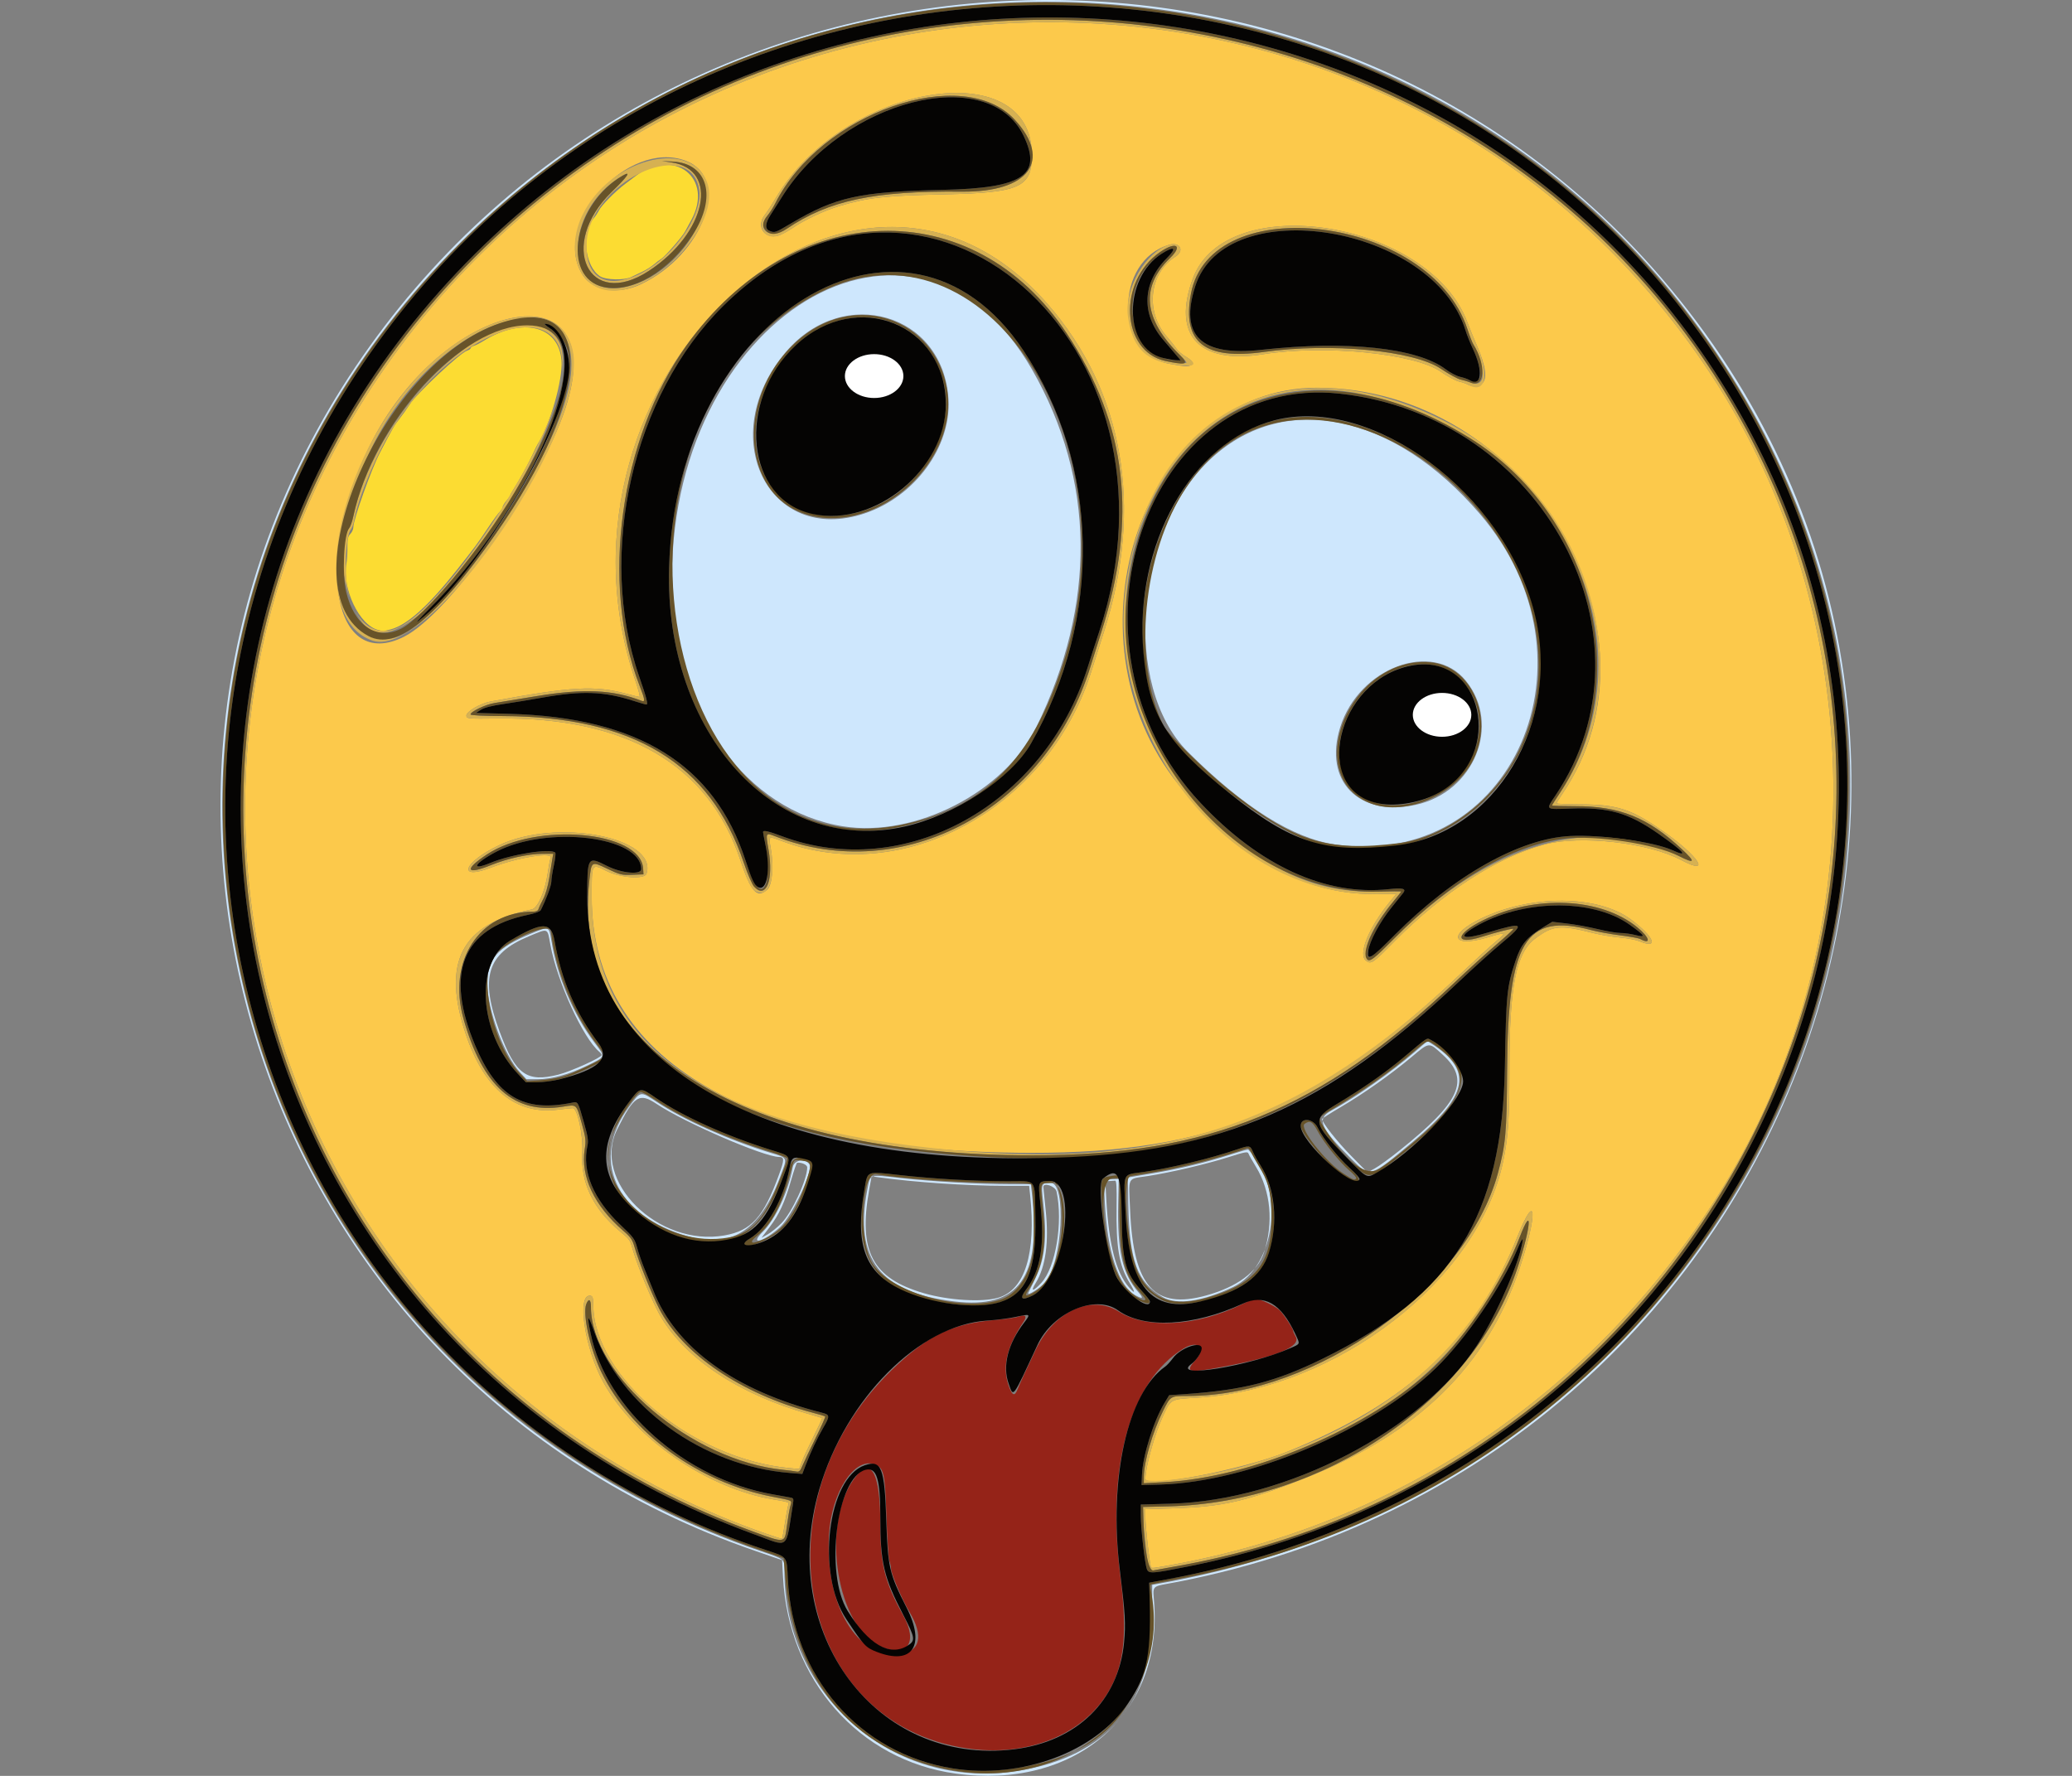<?xml version="1.0" encoding="UTF-8" standalone="no"?>
<!-- Created with Inkscape (http://www.inkscape.org/) -->

<svg
   version="1.1"
   id="svg1"
   width="350"
   height="300"
   viewBox="0 0 350 300"
   sodipodi:docname="03486.svg"
   inkscape:version="1.3.2 (091e20e, 2023-11-25, custom)"
   inkscape:export-filename="03486.png"
   inkscape:export-xdpi="96"
   inkscape:export-ydpi="96"
   xmlns:inkscape="http://www.inkscape.org/namespaces/inkscape"
   xmlns:sodipodi="http://sodipodi.sourceforge.net/DTD/sodipodi-0.dtd"
   xmlns="http://www.w3.org/2000/svg"
   xmlns:svg="http://www.w3.org/2000/svg">
  <rect x="0" y="0" width="350" height="300" fill="#808080" stroke="none"/>
  <defs
     id="defs1" />
  <sodipodi:namedview
     id="namedview1"
     pagecolor="#ffffff"
     bordercolor="#666666"
     borderopacity="1.0"
     inkscape:showpageshadow="2"
     inkscape:pageopacity="0.0"
     inkscape:pagecheckerboard="0"
     inkscape:deskcolor="#d1d1d1"
     inkscape:zoom="1.3808139"
     inkscape:cx="195.53685"
     inkscape:cy="389.62528"
     inkscape:window-width="2560"
     inkscape:window-height="1351"
     inkscape:window-x="-9"
     inkscape:window-y="-9"
     inkscape:window-maximized="1"
     inkscape:current-layer="g1" />
  <g
     inkscape:groupmode="layer"
     inkscape:label="Image"
     id="g1">
    <g
       id="g2"
       transform="matrix(1.608,0,0,1.608,22.908,-34.873)">
      <path
         style="fill:#cee7fd"
         d="M 86.152,208.013 C 76.013,206.622 68.597,198.198 68.01,187.407 l -0.099,-1.819 -2.88,-0.993 C 12.258,166.403 -7.876,103.393 24.598,58.061 57.09,12.704 124.356,9.144 160.28,50.88 c 42.069,48.874 14.115,124.307 -50.763,136.982 -3.039,0.594 -2.637,0.18 -2.499,2.564 0.669,11.591 -8.464,19.289 -20.867,17.588 z m 5.6,-0.164 c 9.713,-1.186 15.02,-6.842 15.034,-16.024 l 0.006,-3.64 0.56,-0.099 C 171.257,176.783 201.311,105.634 163.508,55.145 132.863,14.217 70.886,10.422 34.064,47.22 -10.043,91.299 6.675,164.328 65.512,184.588 c 2.784,0.959 2.64,0.84 2.64,2.172 0,12.805 10.992,22.628 23.6,21.089 z m -5.76,-49.439 c -7.794,-0.934 -10.522,-4.442 -9.126,-11.738 0.322,-1.681 0.092,-1.602 3.548,-1.219 3.315,0.368 8.251,0.646 11.523,0.65 l 2.104,0.002 0.105,0.92 c 1.02,8.896 -1.347,12.2 -8.154,11.385 z m 4.62,-0.386 c 2.802,-0.815 3.997,-4.65 3.357,-10.775 l -0.103,-0.983 -2.577,-0.002 c -4.036,-0.004 -9.418,-0.367 -13.237,-0.894 l -0.74,-0.102 -0.255,1.419 c -1.163,6.468 0.333,9.288 5.768,10.864 2.587,0.75 6.101,0.964 7.788,0.474 z m 17.3,-0.061 c -2.684,-1.54 -3.52,-3.792 -3.629,-9.774 l -0.051,-2.796 2.608,-0.439 c 2.922,-0.492 5.613,-1.142 8.224,-1.986 0.966,-0.312 1.784,-0.541 1.817,-0.507 3.896,3.896 2.966,12.268 -1.603,14.441 -3.194,1.519 -5.891,1.908 -7.365,1.062 z m 4.56,-0.181 c 3.248,-0.9 5.395,-2.49 6.052,-4.481 1.032,-3.131 0.722,-6.499 -0.833,-9.031 -0.38,-0.619 -0.733,-1.244 -0.784,-1.389 -0.082,-0.234 -0.316,-0.194 -2.064,0.36 -2.351,0.745 -6.098,1.623 -8.531,2 -2.204,0.341 -2.001,-0.065 -1.837,3.676 0.347,7.924 2.556,10.373 7.997,8.865 z m -7.37,0.024 c -1.83,-0.971 -3.024,-4.544 -3.29,-9.845 -0.12,-2.398 -0.142,-2.342 0.937,-2.391 l 0.523,-0.024 -0.055,2.56 c -0.107,4.997 0.44,7.416 2.109,9.317 0.572,0.652 0.504,0.769 -0.223,0.384 z m -0.702,-1.377 c -1.091,-1.812 -1.412,-3.713 -1.351,-8.003 0.029,-2.006 -0.011,-2.716 -0.149,-2.704 -0.103,0.009 -0.379,0.027 -0.612,0.04 l -0.424,0.024 0.109,1.96 c 0.261,4.692 1.019,7.632 2.361,9.161 0.697,0.794 0.723,0.612 0.067,-0.478 z m -10.621,1.077 c 0.03,-0.066 0.353,-0.732 0.719,-1.48 1.046,-2.139 1.267,-4.32 0.829,-8.17 -0.206,-1.813 -0.169,-1.903 0.788,-1.908 1.705,-0.008 1.242,8.397 -0.577,10.461 -0.572,0.649 -1.943,1.503 -1.76,1.097 z m 1.379,-1.062 c 1.496,-1.623 2.276,-6.33 1.587,-9.578 -0.118,-0.557 -1.394,-0.997 -1.392,-0.48 1.7e-4,0.066 0.112,1.164 0.247,2.44 0.356,3.346 9.6e-4,5.945 -1.045,7.644 -0.587,0.953 -0.287,0.94 0.604,-0.026 z m -29.284,-5.338 c 1.339,-1.325 2.678,-4.205 3.162,-6.802 0.144,-0.771 1.332,-0.964 1.752,-0.285 0.411,0.666 -1.826,5.432 -3.094,6.592 -1.677,1.534 -3.322,1.981 -1.82,0.494 z m 1.959,-0.902 c 1.11,-1.116 2.719,-4.595 2.719,-5.879 0,-0.27 -0.586,-0.538 -1.061,-0.486 -0.06,0.007 -0.346,0.837 -0.636,1.845 -0.676,2.351 -1.248,3.595 -2.279,4.953 l -0.829,1.092 0.645,-0.362 c 0.355,-0.199 1.003,-0.722 1.441,-1.163 z m -9.841,1.362 c -7.618,-2.196 -10.269,-8.066 -6.151,-13.619 1.233,-1.663 1.165,-1.651 2.899,-0.497 2.798,1.862 7.581,4.006 11.853,5.314 1.992,0.61 1.915,0.419 1.074,2.658 -2.082,5.542 -5.105,7.462 -9.674,6.145 z m 3.867,-0.091 c 2.837,-0.499 4.114,-1.926 5.738,-6.413 0.57,-1.574 0.566,-1.826 -0.029,-1.834 -1.616,-0.022 -9.925,-3.62 -12.806,-5.546 -1.86,-1.244 -2.398,-0.902 -4.175,2.656 -2.712,5.429 4.306,12.364 11.272,11.138 z m 65.836,-8.05 c -3.282,-3.265 -3.668,-4.196 -2.098,-5.051 2.505,-1.364 6.27,-4.014 8.797,-6.191 l 1.313,-1.131 0.422,0.273 c 4.371,2.827 3.897,5.388 -1.903,10.266 -4.59,3.861 -4.516,3.84 -6.532,1.834 z m 5.097,-0.885 c 6.392,-5.12 7.416,-7.397 4.52,-10.044 -1.481,-1.354 -1.371,-1.362 -3.271,0.234 -2.18,1.831 -5.03,3.847 -7.444,5.265 -1.077,0.632 -1.959,1.196 -1.961,1.251 -0.013,0.353 1.602,2.399 3.058,3.875 l 1.713,1.737 0.772,-0.422 c 0.425,-0.232 1.6,-1.085 2.612,-1.896 z m -92.415,-8.202 c -1.66,-1.783 -3.425,-6.586 -3.425,-9.321 0,-2.592 1.036,-3.778 4.585,-5.247 1.895,-0.785 1.893,-0.785 2.13,0.687 0.622,3.857 2.264,7.737 4.569,10.802 1.128,1.5 1.152,1.426 -0.764,2.36 -1.953,0.953 -3.758,1.446 -5.294,1.446 h -1.123 z m 4.029,0.247 c 1.307,-0.331 4.546,-1.794 4.546,-2.054 0,-0.081 -0.104,-0.233 -0.231,-0.338 -1.713,-1.421 -4.444,-7.392 -5.151,-11.257 -0.331,-1.814 -0.171,-1.752 -2.28,-0.875 -4.392,1.826 -5.151,4.322 -3.049,10.016 1.66,4.497 2.829,5.352 6.165,4.508 z m 81.599,-24.18 c -4.412,-0.627 -9.633,-3.911 -15.47,-9.73 -6.941,-6.92 -5.588,-23.473 2.525,-30.888 7.71,-7.046 19.103,-4.663 28.155,5.889 13.136,15.312 3.469,37.383 -15.21,34.728 z m 8.466,-4.168 c 6.153,-1.339 9.011,-8.412 5.267,-13.031 -3.468,-4.279 -11.228,-1.399 -13.201,4.899 -1.763,5.629 1.95,9.434 7.934,8.131 z m -60.146,2.263 C 64.135,106.893 56.693,96.573 56.355,83.581 55.615,55.076 81.891,39.058 94.178,60.523 100.819,72.123 100.967,85.115 94.606,98.105 91.28,104.897 81.917,109.696 74.325,108.499 Z m 2.248,-32.875 c 5.265,-1.76 9.105,-6.978 8.815,-11.98 -0.523,-9.017 -10.983,-12.093 -17.049,-5.013 -7.535,8.795 -1.918,20.387 8.234,16.994 z m 0.262,-13.515 c -1.426,-0.869 -0.52,-2.901 1.079,-2.422 0.802,0.24 1.277,0.846 1.277,1.63 0,1.058 -1.237,1.474 -2.356,0.792 z"
         id="path14" />
      <path
         style="fill:#fcc94b"
         d="m 106.636,186.225 c -0.14,-0.426 -0.564,-4.26 -0.564,-5.103 v -0.89 l 3,-0.092 c 5.105,-0.157 7.564,-0.717 13.64,-3.109 11.981,-4.716 19.257,-11.821 22.69,-22.157 1.905,-5.735 1.742,-8.228 -0.218,-3.329 -4.325,10.814 -11.501,17.535 -24.179,22.646 -4.746,1.913 -14.935,3.863 -14.934,2.858 0.002,-1.223 0.977,-4.712 1.83,-6.544 0.876,-1.883 0.738,-1.809 3.69,-1.991 14.689,-0.91 29.489,-12.392 32.082,-24.889 0.512,-2.467 0.638,-4.376 0.638,-9.667 0,-8.579 0.698,-12.139 2.674,-13.639 1.884,-1.43 2.627,-1.503 6.171,-0.601 0.684,0.174 1.913,0.38 2.729,0.457 0.817,0.077 1.759,0.255 2.095,0.395 2.065,0.863 1.561,-0.443 -0.878,-2.27 -3.468,-2.599 -10.492,-2.65 -15.766,-0.113 -3.545,1.705 -3.064,3.096 0.685,1.982 2.029,-0.603 2.074,-0.576 0.81,0.484 -0.55,0.462 -2.117,1.898 -3.481,3.192 -15.149,14.37 -26.193,18.986 -45.36,18.956 -29.575,-0.045 -46.063,-9.667 -46.078,-26.888 -0.003,-3.576 -0.035,-3.521 1.57,-2.718 1.443,0.723 3.99,0.894 4.184,0.281 1.214,-3.825 -9.481,-5.88 -15.51,-2.98 -3.724,1.791 -4.427,3.704 -0.863,2.35 2.958,-1.124 6.75,-1.715 6.296,-0.982 -0.046,0.075 -0.186,0.808 -0.31,1.628 -0.291,1.926 -1.043,3.613 -1.666,3.74 -7.403,1.508 -9.505,5.533 -6.894,13.202 1.939,5.696 5.244,8.384 9.632,7.834 0.72,-0.09 1.425,-0.164 1.567,-0.164 0.507,0 1.117,2.864 1.007,4.731 -0.181,3.085 1.127,5.824 3.898,8.161 1.138,0.959 1.105,0.914 1.411,1.988 0.5,1.756 2.156,5.715 2.942,7.036 2.651,4.452 8.214,8.127 15.411,10.181 0.815,0.232 1.503,0.442 1.531,0.466 0.027,0.024 -0.376,0.897 -0.896,1.94 -0.52,1.043 -1.074,2.237 -1.23,2.652 l -0.284,0.755 -0.98,-0.09 c -10.19,-0.937 -20.572,-9.533 -20.65,-17.099 -0.008,-0.759 -0.065,-0.968 -0.275,-1.009 -1.512,-0.291 -0.638,5.56 1.366,9.143 3.292,5.887 10.891,11.102 17.859,12.258 1.585,0.263 1.649,0.287 1.539,0.575 -0.052,0.135 -0.211,0.981 -0.353,1.879 -0.142,0.898 -0.276,1.652 -0.298,1.675 -0.022,0.024 -0.774,-0.213 -1.672,-0.525 C 14.13,164.682 -5.154,102.398 27.682,58.255 62.482,11.471 133.794,12.884 165.465,60.985 c 16.843,25.581 17.203,60.095 0.897,86.08 -13.167,20.983 -33.787,34.878 -58.051,39.117 -1.659,0.29 -1.595,0.288 -1.676,0.043 z m 25.596,-65.631 c 5.137,-5.198 10.791,-8.855 15.743,-10.183 3.79,-1.016 10.94,-0.209 14.381,1.624 3.259,1.736 1.838,-0.438 -2.038,-3.119 -3.263,-2.256 -4.704,-2.712 -8.606,-2.724 -1.342,-0.004 -2.44,-0.054 -2.44,-0.111 -5e-5,-0.057 0.262,-0.489 0.583,-0.96 11.686,-17.162 -3.72,-42.705 -25.751,-42.695 -18.125,0.008 -27.175,26.032 -14.513,41.734 6.083,7.543 13.106,11.482 20.421,11.451 l 2.419,-0.01 -0.677,0.831 c -2.262,2.778 -3.38,5.569 -2.482,6.198 0.53,0.371 0.694,0.258 2.961,-2.036 z m -65.889,-5.435 c 0.534,-0.46 0.707,-2.458 0.377,-4.355 -0.229,-1.316 -0.251,-1.3 1.067,-0.796 12.816,4.897 28.011,-3.356 32.581,-17.696 0.317,-0.994 0.932,-2.923 1.367,-4.287 4.17,-13.078 2.069,-25.244 -5.94,-34.405 -20.292,-23.21 -54.102,7.766 -43.272,39.645 0.306,0.902 0.493,1.64 0.415,1.64 -0.078,0 -0.665,-0.141 -1.304,-0.314 -3.396,-0.917 -5.772,-0.786 -14.331,0.79 -1.126,0.207 -2.618,1.091 -2.556,1.515 0.044,0.298 0.182,0.309 3.246,0.272 13.573,-0.168 22.181,4.841 25.528,14.857 1.131,3.384 1.743,4.063 2.823,3.134 z M 28.194,88.579 C 32.924,86.203 42.41,72.805 45.12,64.673 50.19,49.458 32.13,52.996 24.496,68.714 18.658,80.736 20.808,92.289 28.194,88.579 Z M 141.396,62.016 c 0.638,-0.447 0.458,-1.863 -0.518,-4.071 -0.292,-0.66 -0.728,-1.73 -0.97,-2.379 C 135.931,44.897 114.581,41.476 111.063,50.945 c -2.216,5.964 0.647,9.037 7.409,7.952 6.354,-1.02 15.896,-0.084 18.624,1.828 0.702,0.492 1.557,0.958 1.899,1.035 0.342,0.077 0.76,0.22 0.929,0.318 0.438,0.254 1.058,0.228 1.471,-0.061 z m -30.617,-1.928 c 0.441,-0.169 0.276,-0.499 -0.468,-0.935 -0.397,-0.232 -0.844,-0.617 -0.994,-0.855 -0.15,-0.238 -0.587,-0.789 -0.972,-1.224 -2.314,-2.623 -1.886,-6.693 0.887,-8.429 0.978,-0.612 0.483,-1.57 -0.644,-1.247 -5.79,1.661 -5.754,11.486 0.046,12.516 1.605,0.285 1.811,0.302 2.145,0.174 z M 53.048,51.561 c 6.594,-3.086 9.54,-11.167 4.734,-12.984 -6.116,-2.313 -14.26,6.786 -10.784,12.049 1.076,1.63 3.7,2.035 6.05,0.936 z m 14.707,-5.207 c 0.304,-0.127 0.885,-0.46 1.291,-0.739 1.171,-0.806 3.388,-1.844 4.866,-2.279 3.083,-0.908 4.717,-1.09 11.04,-1.228 7.946,-0.174 9.2,-0.738 9.2,-4.136 0,-10.758 -19.77,-7.463 -26.874,4.479 -0.437,0.734 -0.959,1.539 -1.16,1.787 -1.056,1.306 0.076,2.769 1.638,2.117 z"
         id="path13" />
      <path
         style="fill:#fcdc32"
         d="m 25.494,87.874 c -1.988,-0.475 -3.84,-4.37 -3.342,-7.029 0.056,-0.297 0.1,-1.039 0.098,-1.648 -0.003,-0.888 0.058,-1.169 0.309,-1.419 0.172,-0.172 0.312,-0.488 0.312,-0.704 0,-0.807 1.89,-6.1 2.803,-7.849 1.401,-2.685 1.473,-2.808 2.083,-3.59 0.313,-0.401 0.777,-1.054 1.031,-1.45 0.745,-1.162 5.299,-5.434 6.043,-5.668 0.198,-0.062 0.36,-0.176 0.36,-0.252 0,-0.076 0.162,-0.19 0.36,-0.253 0.198,-0.063 0.612,-0.272 0.92,-0.465 4.138,-2.596 8,-1.647 8.269,2.032 0.147,2.007 -1.181,6.655 -2.504,8.766 -0.083,0.132 -0.294,0.564 -0.47,0.96 -0.382,0.86 -1.486,2.884 -2.027,3.717 -0.213,0.328 -0.388,0.642 -0.388,0.697 0,0.055 -0.18,0.314 -0.4,0.576 -0.22,0.261 -0.4,0.569 -0.4,0.684 0,0.114 -0.114,0.303 -0.254,0.419 -0.14,0.116 -0.714,0.899 -1.276,1.74 -1.183,1.769 -1.25,1.86 -3.262,4.409 -2.982,3.778 -5.225,5.799 -6.942,6.256 -0.454,0.121 -0.825,0.213 -0.825,0.205 0,-0.008 -0.224,-0.068 -0.497,-0.133 z m 23.297,-37.159 c -1.625,-1.059 -1.995,-4.599 -0.641,-6.129 0.156,-0.176 0.393,-0.539 0.528,-0.806 0.268,-0.53 1.736,-2.012 2.752,-2.776 0.352,-0.265 0.82,-0.619 1.04,-0.787 4.085,-3.126 8.32,0.184 5.894,4.608 -0.206,0.376 -0.495,0.908 -0.642,1.182 -0.307,0.574 -2.134,2.668 -2.516,2.884 -0.141,0.08 -0.483,0.341 -0.76,0.58 -0.277,0.239 -0.853,0.596 -1.28,0.794 -0.427,0.197 -0.916,0.431 -1.086,0.519 -0.701,0.364 -2.69,0.322 -3.291,-0.069 z"
         id="path12" />
      <path
         style="fill:#d6b152"
         d="m 106.494,186.622 c -0.15,-0.243 -0.594,-3.977 -0.628,-5.286 l -0.035,-1.33 2.64,-0.063 c 16.417,-0.392 32.108,-11.127 36.713,-25.118 1.41,-4.283 1.585,-6.729 0.23,-3.209 -2.721,7.068 -7.975,13.671 -13.983,17.57 -7.226,4.69 -16.185,7.841 -23.351,8.213 l -2.169,0.113 v -0.653 c 0,-1.583 0.914,-4.73 2.014,-6.933 0.796,-1.595 0.772,-1.58 2.605,-1.58 13.483,0 29.291,-11.346 32.567,-23.375 0.824,-3.027 0.933,-4.234 0.974,-10.865 0.085,-13.501 1.897,-16.532 8.798,-14.712 0.703,0.185 2.091,0.438 3.083,0.561 0.993,0.123 1.942,0.298 2.111,0.388 1.189,0.636 0.983,-0.171 -0.314,-1.233 -3.831,-3.137 -10.745,-3.445 -16.239,-0.723 -2.894,1.434 -3.001,2.627 -0.155,1.739 1.692,-0.529 3.295,-0.932 3.376,-0.851 0.036,0.036 -0.782,0.789 -1.818,1.673 -1.036,0.884 -2.984,2.655 -4.33,3.936 -14.055,13.379 -25.758,18.176 -44.354,18.18 -30.51,0.007 -48.498,-11.126 -46.573,-28.823 0.23,-2.11 0.196,-2.088 1.907,-1.275 1.33,0.632 1.498,0.673 2.604,0.628 l 1.182,-0.047 -0.036,-0.609 c -0.235,-3.943 -11.227,-4.927 -16.435,-1.47 -2.417,1.605 -2.17,2.172 0.48,1.1 1.727,-0.699 3.918,-1.176 5.412,-1.179 l 1.101,-0.002 -0.106,0.6 c -0.058,0.33 -0.203,1.222 -0.322,1.982 -0.127,0.815 -0.384,1.701 -0.626,2.16 -0.226,0.428 -0.448,0.904 -0.494,1.058 -0.057,0.189 -0.246,0.28 -0.585,0.28 -5.644,0 -9.009,5.197 -7.293,11.265 2.009,7.103 5.34,10.046 10.437,9.224 1.486,-0.24 1.404,-0.313 1.988,1.783 0.424,1.524 0.453,1.778 0.306,2.694 -0.458,2.845 1.008,5.942 4.053,8.562 0.771,0.664 0.96,0.934 1.17,1.673 0.426,1.501 1.778,4.887 2.588,6.481 2.419,4.76 8.651,8.993 16.124,10.95 0.687,0.18 1.283,0.361 1.325,0.403 0.042,0.042 -0.398,1.032 -0.976,2.201 -0.579,1.169 -1.197,2.469 -1.374,2.89 -0.275,0.651 -0.377,0.753 -0.689,0.688 -0.202,-0.042 -0.799,-0.119 -1.327,-0.172 -9.657,-0.962 -20.24,-9.919 -20.24,-17.129 0,-0.798 -0.243,-0.935 -0.493,-0.277 -0.401,1.054 0.41,4.702 1.587,7.14 3.094,6.408 10.179,11.574 17.946,13.084 2.251,0.438 2.085,0.35 1.903,1.01 -0.086,0.311 -0.245,1.233 -0.354,2.049 -0.25,1.873 -0.121,1.852 -3.567,0.593 C 8.512,161.995 -6.896,91.29 35.673,48.67 77.421,6.872 148.942,19.535 172.112,72.828 193.005,120.881 161.865,177.017 109.192,186.256 c -1.056,0.185 -2.078,0.371 -2.27,0.414 -0.193,0.042 -0.385,0.021 -0.427,-0.048 z m 1.817,-0.44 c 24.263,-4.239 44.883,-18.133 58.051,-39.117 16.306,-25.985 15.946,-60.499 -0.897,-86.08 C 133.794,12.884 62.482,11.471 27.682,58.255 -5.154,102.398 14.13,164.682 66.248,182.823 c 0.897,0.312 1.649,0.549 1.672,0.525 0.022,-0.024 0.156,-0.777 0.298,-1.675 0.142,-0.898 0.301,-1.743 0.353,-1.879 0.11,-0.288 0.046,-0.312 -1.539,-0.575 -6.968,-1.155 -14.567,-6.371 -17.859,-12.258 -2.004,-3.583 -2.878,-9.434 -1.366,-9.143 0.21,0.04 0.267,0.25 0.275,1.009 0.078,7.566 10.46,16.162 20.65,17.099 l 0.98,0.09 0.284,-0.755 c 0.156,-0.415 0.71,-1.609 1.23,-2.652 0.52,-1.043 0.923,-1.917 0.896,-1.94 -0.027,-0.024 -0.716,-0.234 -1.531,-0.466 -7.197,-2.054 -12.76,-5.729 -15.411,-10.181 -0.786,-1.32 -2.442,-5.279 -2.942,-7.036 -0.306,-1.074 -0.273,-1.028 -1.411,-1.988 -2.771,-2.337 -4.079,-5.076 -3.898,-8.161 0.11,-1.867 -0.5,-4.731 -1.007,-4.731 -0.142,0 -0.847,0.074 -1.567,0.164 -4.388,0.55 -7.693,-2.138 -9.632,-7.834 -2.611,-7.669 -0.509,-11.694 6.894,-13.202 0.623,-0.127 1.374,-1.814 1.666,-3.74 0.124,-0.821 0.264,-1.553 0.31,-1.628 0.453,-0.733 -3.338,-0.142 -6.296,0.982 -3.564,1.354 -2.861,-0.559 0.863,-2.35 6.029,-2.9 16.724,-0.845 15.51,2.98 -0.195,0.613 -2.741,0.442 -4.184,-0.281 -1.605,-0.804 -1.573,-0.859 -1.57,2.718 0.013,15.701 12.341,24.317 38.078,26.61 22.666,2.019 36.731,-2.904 53.36,-18.678 1.364,-1.294 2.93,-2.73 3.481,-3.192 1.264,-1.06 1.219,-1.087 -0.81,-0.484 -3.749,1.114 -4.229,-0.277 -0.685,-1.982 5.273,-2.536 12.297,-2.486 15.766,0.113 2.438,1.827 2.943,3.133 0.878,2.27 -0.336,-0.14 -1.278,-0.318 -2.095,-0.395 -0.817,-0.077 -2.045,-0.283 -2.729,-0.457 -3.543,-0.902 -4.286,-0.829 -6.171,0.601 -1.976,1.5 -2.674,5.06 -2.674,13.639 0,5.291 -0.126,7.201 -0.638,9.667 -2.593,12.497 -17.393,23.978 -32.082,24.889 -2.952,0.183 -2.813,0.108 -3.69,1.991 -0.853,1.832 -1.828,5.321 -1.83,6.544 -10e-4,0.67 6.953,-0.316 11.155,-1.581 13.977,-4.208 23.243,-12.137 27.957,-23.923 1.959,-4.899 2.122,-2.406 0.218,3.329 -3.433,10.336 -10.709,17.441 -22.69,22.157 -6.076,2.391 -8.535,2.952 -13.64,3.109 l -3,0.092 v 0.89 c 0,0.844 0.424,4.677 0.564,5.103 0.081,0.245 0.017,0.246 1.676,-0.043 z m 20.959,-63.551 c -0.898,-0.629 0.22,-3.42 2.482,-6.198 l 0.677,-0.831 -2.419,0.01 c -15.148,0.063 -28.383,-16.618 -25.947,-32.706 2.749,-18.159 17.043,-25.366 33.57,-16.926 14.961,7.641 20.843,26.48 12.221,39.142 -0.321,0.471 -0.583,0.903 -0.583,0.96 5e-5,0.057 1.098,0.107 2.44,0.111 3.902,0.012 5.343,0.468 8.606,2.724 3.876,2.68 5.297,4.854 2.038,3.119 -3.441,-1.833 -10.591,-2.64 -14.381,-1.624 -4.952,1.328 -10.606,4.985 -15.743,10.183 -2.267,2.294 -2.431,2.407 -2.961,2.036 z m 2.937,-2.337 c 9.889,-10.011 20.934,-13.217 29.904,-8.681 1.715,0.867 1.8,0.666 0.309,-0.728 -3.552,-3.319 -6.508,-4.51 -11.189,-4.506 -1.342,0.001 -2.44,-0.032 -2.44,-0.073 0,-0.041 0.366,-0.622 0.813,-1.291 10.477,-15.664 -0.31,-37.549 -20.653,-41.899 -22.781,-4.871 -34.124,26.83 -15.899,44.434 5.874,5.674 11.029,7.979 17.457,7.806 1.343,-0.036 2.441,-0.041 2.441,-0.011 0,0.03 -0.359,0.486 -0.798,1.013 -1.844,2.216 -2.871,4.128 -2.878,5.36 -0.008,1.379 0.319,1.22 2.932,-1.425 z m -67.035,-4.934 c -0.485,-0.235 -0.891,-1.055 -1.653,-3.334 C 60.172,102.009 51.565,97 37.992,97.168 c -3.063,0.038 -3.202,0.026 -3.246,-0.272 -0.062,-0.423 1.43,-1.307 2.556,-1.515 8.559,-1.576 10.935,-1.707 14.331,-0.79 0.639,0.172 1.226,0.314 1.304,0.314 0.078,0 -0.109,-0.738 -0.415,-1.64 -10.83,-31.879 22.981,-62.855 43.272,-39.645 8.009,9.161 10.11,21.327 5.94,34.405 -0.435,1.364 -1.05,3.293 -1.367,4.287 -4.571,14.34 -19.766,22.593 -32.581,17.696 -1.318,-0.504 -1.296,-0.52 -1.067,0.796 0.547,3.142 -0.161,5.227 -1.547,4.555 z m 1.139,-0.512 c 0.394,-0.602 0.467,-2.238 0.173,-3.925 -0.307,-1.764 -0.305,-1.769 0.672,-1.388 13.498,5.263 28.543,-2.835 33.161,-17.849 0.281,-0.913 0.787,-2.524 1.126,-3.58 3.842,-11.988 2.715,-21.784 -3.606,-31.36 -9.838,-14.902 -28.831,-14.303 -39.987,1.26 -6.972,9.727 -9.072,25.02 -4.907,35.728 0.568,1.459 0.603,1.731 0.208,1.577 -2.996,-1.169 -6.064,-1.307 -11,-0.497 -1.936,0.318 -3.943,0.646 -4.459,0.73 -0.945,0.153 -2.518,0.906 -2.507,1.199 0.004,0.098 1.297,0.163 3.406,0.171 13.697,0.056 21.789,4.986 25.296,15.414 0.926,2.753 1.726,3.584 2.424,2.519 z M 24.926,88.999 C 18.257,86.829 20.595,71.51 29.068,61.865 c 6.451,-7.343 15.113,-9.268 16.759,-3.724 2.322,7.82 -14.658,32.889 -20.901,30.858 z m 3.16,-0.652 c 4.637,-2.343 13.888,-15.337 16.733,-23.501 5.293,-15.193 -12.55,-11.591 -20.105,4.059 -3.094,6.408 -4.168,11.465 -3.246,15.28 0.91,3.767 3.802,5.586 6.619,4.162 z m -3.214,-0.385 c -2.503,-1.097 -4.215,-8.697 -2.431,-10.799 0.121,-0.142 0.312,-0.691 0.426,-1.219 2.601,-12.113 16.405,-24.414 21.23,-18.919 4.681,5.331 -12.942,33.689 -19.224,30.936 z m 3.238,-0.607 c 4.89,-2.922 14.331,-17.041 16.294,-24.367 2.881,-10.753 -9.486,-8.418 -17.118,3.231 -1.817,2.774 -3.889,7.643 -4.342,10.206 -0.062,0.352 -0.216,0.759 -0.343,0.903 -0.527,0.605 -0.709,4.717 -0.288,6.502 0.857,3.637 3.213,5.069 5.797,3.525 z M 139.925,62.077 c -0.169,-0.098 -0.587,-0.241 -0.929,-0.318 -0.342,-0.077 -1.197,-0.543 -1.899,-1.035 -2.728,-1.912 -12.27,-2.848 -18.624,-1.828 -6.762,1.086 -9.625,-1.988 -7.409,-7.952 3.519,-9.468 24.868,-6.048 28.846,4.622 0.242,0.648 0.678,1.719 0.97,2.379 1.407,3.181 0.934,5.228 -0.954,4.132 z m 1.515,-0.554 c 0.234,-0.615 -0.276,-2.664 -0.912,-3.663 -0.114,-0.178 -0.393,-0.898 -0.621,-1.6 -3.856,-11.855 -27.019,-14.785 -29.053,-3.676 -0.93,5.08 1.436,6.946 7.698,6.073 7.03,-0.981 15.705,-0.152 18.569,1.773 0.843,0.567 1.78,1.079 2.082,1.138 0.302,0.059 0.757,0.195 1.012,0.301 0.601,0.25 1.046,0.124 1.226,-0.347 z m -32.806,-1.609 c -2.715,-0.482 -3.979,-1.928 -4.396,-5.027 -0.385,-2.865 1.891,-6.784 4.35,-7.489 1.127,-0.323 1.622,0.635 0.644,1.247 -2.773,1.736 -3.202,5.806 -0.887,8.429 0.384,0.435 0.822,0.986 0.972,1.224 0.15,0.238 0.598,0.623 0.994,0.855 1.529,0.896 0.841,1.208 -1.677,0.761 z m 1.758,-0.15 c 0,-0.055 -0.306,-0.401 -0.68,-0.767 -3.841,-3.764 -4.188,-7.162 -1.04,-10.207 1.373,-1.329 0.614,-1.771 -1.061,-0.618 -4.457,3.067 -4.097,10.419 0.561,11.438 1.096,0.24 2.22,0.318 2.22,0.155 z M 48.914,52.036 c -2.69,-0.873 -3.59,-4.448 -1.961,-7.789 2.806,-5.756 11.087,-8.044 13.005,-3.594 1.962,4.55 -6.196,12.957 -11.044,11.383 z m 2.47,-0.188 c 7.528,-1.57 11.853,-12.807 5.074,-13.183 l -1.186,-0.066 0.986,0.142 c 5.114,0.735 3.74,7.419 -2.346,11.407 -6.359,4.167 -9.609,-2.746 -3.899,-8.296 1.69,-1.642 2.107,-2.262 1.156,-1.716 -6.398,3.671 -6.225,13.055 0.216,11.712 z m 0.948,-1.111 c 3.822,-1.506 7.445,-6.445 6.834,-9.317 -1.173,-5.517 -11.49,-0.464 -11.783,5.771 -0.162,3.439 1.748,4.807 4.949,3.546 z m 14.22,-4.266 c -0.869,-0.32 -1.085,-1.43 -0.434,-2.234 0.201,-0.249 0.723,-1.053 1.16,-1.787 7.104,-11.942 26.874,-15.237 26.874,-4.479 0,3.398 -1.254,3.962 -9.2,4.136 -6.323,0.139 -7.957,0.32 -11.04,1.228 -1.478,0.435 -3.694,1.473 -4.866,2.279 -1.194,0.822 -1.915,1.069 -2.494,0.856 z m 1.844,-0.745 c 4.44,-2.99 9.16,-3.992 18.396,-3.904 7.066,0.067 9.515,-3.26 5.563,-7.557 -5.466,-5.944 -20.397,-0.723 -25.168,8.8 -0.198,0.396 -0.566,0.97 -0.818,1.276 -1.236,1.504 0.295,2.551 2.027,1.385 z"
         id="path11" />
      <path
         style="fill:#675329"
         d="M 86.392,207.762 C 76.001,206.201 69.258,198.681 68.264,187.545 l -0.193,-2.16 -2.4,-0.834 C 6.079,163.853 -10.156,90.103 35.212,46.185 73.477,9.144 137.02,15.412 166.203,59.108 c 33.089,49.542 3.343,117.121 -56.532,128.433 -1.496,0.283 -2.813,0.542 -2.928,0.577 -0.151,0.046 -0.175,0.227 -0.087,0.665 2.258,11.321 -7.901,20.835 -20.265,18.978 z m 5.92,-0.289 c 10.387,-1.577 14.579,-7.134 14.184,-18.799 l -0.024,-0.712 1.92,-0.358 C 171.288,175.868 200.623,105.348 163.375,55.425 130.632,11.541 62.381,11.072 27.855,54.494 -8.44,100.143 11.159,166.369 66.353,184.578 c 2.125,0.701 2.053,0.602 2.161,2.967 0.583,12.763 11.389,21.812 23.797,19.927 z m 13.931,-20.906 c -0.219,-0.517 -0.651,-4.288 -0.651,-5.685 v -1.13 l 3.16,-0.09 c 12.161,-0.348 26.353,-7.694 32.161,-16.645 1.678,-2.585 3.789,-7.15 4.513,-9.758 0.475,-1.711 0.343,-1.841 -0.296,-0.293 -1.591,3.853 -5.417,9.426 -8.551,12.457 -6.756,6.532 -19.662,11.978 -28.987,12.231 l -1.92,0.052 0.043,-1.07 c 0.08,-1.995 1.213,-5.63 2.343,-7.515 l 0.512,-0.854 1.671,-0.116 c 6.159,-0.429 9.504,-1.29 14.471,-3.725 13.712,-6.722 18.846,-14.946 19.127,-30.639 0.139,-7.736 0.203,-8.376 1.12,-11.159 0.576,-1.747 1.181,-2.473 2.956,-3.549 l 0.904,-0.548 1.553,0.182 c 0.854,0.1 2.306,0.365 3.226,0.588 0.92,0.223 2,0.405 2.398,0.406 0.399,1.2e-4 1.104,0.098 1.566,0.218 1.152,0.299 1.02,0.071 -0.639,-1.106 -3.924,-2.784 -11.374,-2.654 -16.292,0.285 -1.853,1.107 -1.195,1.348 1.482,0.541 3.756,-1.132 3.926,-0.983 1.338,1.168 -0.957,0.796 -2.966,2.608 -4.463,4.027 -16.69,15.82 -30.986,20.411 -55.735,17.901 C 59.545,140.334 47.45,131.284 47.445,115.945 c -0.001,-4.278 0.026,-4.322 2.083,-3.281 1.513,0.766 3.583,0.957 3.583,0.331 0,-3.445 -9.888,-4.631 -15.225,-1.826 -2.343,1.231 -2.772,2.067 -0.597,1.166 2.157,-0.894 6.308,-1.549 6.792,-1.072 0.066,0.065 8.03e-4,0.661 -0.145,1.325 -0.146,0.663 -0.265,1.432 -0.265,1.709 0,0.413 -0.54,1.872 -1.113,3.008 -0.072,0.143 -0.646,0.349 -1.419,0.51 -6.827,1.421 -8.689,6.108 -5.455,13.737 2.276,5.37 5.069,7.013 10.169,5.982 0.621,-0.126 0.603,-0.156 1.234,2.062 0.418,1.466 0.489,1.928 0.377,2.439 -0.598,2.728 0.619,5.646 3.487,8.36 1.383,1.309 1.485,1.45 1.748,2.43 0.154,0.572 0.522,1.616 0.818,2.32 0.296,0.704 0.686,1.662 0.867,2.128 2.324,5.989 8.595,10.529 17.727,12.833 0.829,0.209 0.84,0.349 0.116,1.584 -0.61,1.041 -1.355,2.633 -1.868,3.991 l -0.323,0.855 -1.303,-0.104 c -9.202,-0.736 -17.831,-7.001 -20.598,-14.955 -0.631,-1.814 -0.748,-1.698 -0.331,0.331 1.626,7.915 9.929,15.25 19.093,16.867 0.822,0.145 1.665,0.296 1.874,0.336 0.351,0.067 0.372,0.125 0.272,0.744 -0.783,4.863 -0.3,4.497 -4.103,3.107 C 8.152,162.102 -7.303,91.075 35.67,48.345 c 38.202,-37.985 102.436,-31.463 130.787,13.28 30.753,48.533 1.779,113.131 -55.9,124.632 -3.752,0.748 -4.117,0.774 -4.314,0.309 z m 2.949,-0.311 C 161.865,177.017 193.005,120.881 172.112,72.828 148.942,19.535 77.421,6.872 35.673,48.67 -6.896,91.29 8.512,161.995 64.853,182.575 c 3.446,1.259 3.317,1.28 3.567,-0.593 0.109,-0.816 0.268,-1.738 0.354,-2.049 0.182,-0.661 0.348,-0.573 -1.903,-1.01 -7.767,-1.51 -14.852,-6.675 -17.946,-13.084 -1.177,-2.437 -1.988,-6.086 -1.587,-7.14 0.25,-0.657 0.493,-0.521 0.493,0.277 0,7.211 10.583,16.168 20.24,17.129 0.528,0.053 1.125,0.13 1.327,0.172 0.313,0.065 0.415,-0.037 0.689,-0.688 0.177,-0.421 0.796,-1.721 1.374,-2.89 0.579,-1.169 1.018,-2.159 0.976,-2.201 -0.042,-0.042 -0.638,-0.223 -1.325,-0.403 -7.473,-1.957 -13.705,-6.19 -16.124,-10.95 -0.81,-1.594 -2.162,-4.98 -2.588,-6.481 -0.21,-0.739 -0.399,-1.009 -1.17,-1.673 -3.045,-2.619 -4.511,-5.717 -4.053,-8.562 0.147,-0.916 0.119,-1.17 -0.306,-2.694 -0.584,-2.096 -0.502,-2.022 -1.988,-1.783 -5.098,0.822 -8.429,-2.121 -10.437,-9.224 -1.716,-6.067 1.649,-11.265 7.293,-11.265 0.339,0 0.529,-0.091 0.585,-0.28 0.046,-0.154 0.269,-0.63 0.494,-1.058 0.242,-0.459 0.499,-1.345 0.626,-2.16 0.118,-0.76 0.263,-1.652 0.322,-1.982 l 0.106,-0.6 -1.101,0.002 c -1.494,0.003 -3.685,0.48 -5.412,1.179 -2.65,1.072 -2.897,0.505 -0.48,-1.1 5.207,-3.456 16.2,-2.473 16.435,1.47 l 0.036,0.609 -1.182,0.047 c -1.105,0.044 -1.274,0.004 -2.604,-0.628 -1.711,-0.813 -1.678,-0.835 -1.907,1.275 -1.925,17.697 16.062,28.83 46.573,28.823 18.596,-0.004 30.298,-4.801 44.354,-18.18 1.345,-1.281 3.294,-3.052 4.33,-3.936 1.036,-0.884 1.854,-1.637 1.818,-1.673 -0.081,-0.081 -1.684,0.323 -3.376,0.851 -2.846,0.889 -2.739,-0.305 0.155,-1.739 5.494,-2.722 12.408,-2.414 16.239,0.723 1.297,1.062 1.503,1.87 0.314,1.233 -0.168,-0.09 -1.118,-0.265 -2.111,-0.388 -0.993,-0.123 -2.38,-0.376 -3.083,-0.561 -6.901,-1.82 -8.714,1.211 -8.798,14.712 -0.042,6.63 -0.15,7.838 -0.974,10.865 -3.276,12.029 -19.084,23.375 -32.567,23.375 -1.833,0 -1.809,-0.015 -2.605,1.58 -1.1,2.203 -2.014,5.351 -2.014,6.933 v 0.653 l 2.169,-0.113 c 9.326,-0.484 21.657,-5.752 28.288,-12.086 3.432,-3.278 7.275,-9.098 9.046,-13.697 1.355,-3.52 1.18,-1.074 -0.23,3.209 -4.605,13.991 -20.296,24.726 -36.713,25.118 l -2.64,0.063 0.035,1.33 c 0.082,3.149 0.537,5.448 1.055,5.334 0.193,-0.042 1.214,-0.228 2.27,-0.414 z m 20.187,-63.777 c -0.684,-0.684 0.592,-3.497 2.775,-6.12 0.439,-0.528 0.798,-0.984 0.798,-1.013 0,-0.03 -1.099,-0.025 -2.441,0.011 -14.68,0.394 -28.151,-15.529 -26.372,-31.171 2.261,-19.868 18.546,-27.323 36.016,-16.488 12.908,8.006 17.343,25.517 9.45,37.318 -0.447,0.669 -0.813,1.249 -0.813,1.291 0,0.041 1.098,0.074 2.44,0.073 4.681,-0.004 7.638,1.187 11.189,4.506 1.491,1.393 1.405,1.595 -0.309,0.728 -2.486,-1.257 -8.739,-2.212 -11.965,-1.827 -5.484,0.655 -11.945,4.439 -17.939,10.507 -2.097,2.123 -2.545,2.469 -2.829,2.185 z m 2.897,-2.578 c 6.211,-6.235 13.109,-10.121 18.436,-10.387 3.228,-0.161 8.774,0.607 10.699,1.482 1.844,0.838 1.277,0.174 -1.508,-1.766 -3.104,-2.162 -5.158,-2.745 -9.153,-2.6 -2.705,0.098 -2.629,0.161 -1.621,-1.335 11.212,-16.639 -1.243,-39.912 -22.611,-42.249 -20.436,-2.235 -30.206,26.373 -14.674,42.967 6.202,6.626 13.161,9.815 19.826,9.084 1.4,-0.153 1.811,-0.057 1.516,0.357 -0.086,0.121 -0.646,0.821 -1.245,1.556 -1.723,2.113 -3.091,5.256 -2.288,5.256 0.146,0 1.325,-1.064 2.621,-2.365 z m -8.07,-9.55 c -4.818,-1.245 -15.155,-9.295 -16.699,-13.003 -4.526,-10.872 0.02,-25.791 9.275,-30.438 12.706,-6.379 31.956,9.708 30.82,25.756 -0.882,12.452 -11.778,20.688 -23.396,17.685 z m 8.586,-0.095 c 4.818,-0.609 9.917,-4.479 12.389,-9.405 10.952,-21.817 -21.454,-47.884 -34.794,-27.989 -4.619,6.889 -5.724,18.516 -2.384,25.1 0.427,0.842 4.382,4.72 6.79,6.658 6.816,5.485 10.375,6.599 18,5.635 z m -2.912,-4.117 c -7.574,-2.752 -2.352,-15.547 6.069,-14.871 4.333,0.348 6.767,5.753 4.588,10.188 -1.804,3.671 -7.071,5.985 -10.656,4.682 z m 5.232,-0.378 c 5.927,-1.985 8.039,-9.07 3.846,-12.903 -3.214,-2.937 -9.083,-0.983 -11.491,3.826 -3.104,6.201 1.15,11.253 7.645,9.077 z m 0.446,-8.008 c -0.887,-0.428 -0.749,-1.958 0.242,-2.663 0.647,-0.46 0.889,-0.434 1.379,0.148 1.029,1.223 -0.235,3.184 -1.621,2.515 z M 64.965,114.84 c -0.202,-0.215 -0.678,-1.324 -1.077,-2.511 -3.508,-10.428 -11.599,-15.359 -25.296,-15.414 -2.109,-0.009 -3.402,-0.074 -3.406,-0.171 -0.012,-0.293 1.562,-1.046 2.507,-1.199 0.517,-0.084 2.523,-0.412 4.459,-0.73 4.936,-0.81 8.004,-0.672 11,0.497 0.395,0.154 0.359,-0.118 -0.208,-1.577 C 48.778,83.025 50.878,67.732 57.85,58.005 69.006,42.442 88,41.843 97.837,56.745 c 6.322,9.576 7.448,19.372 3.606,31.36 -0.338,1.056 -0.845,2.667 -1.126,3.58 -4.617,15.014 -19.663,23.112 -33.161,17.849 -0.977,-0.381 -0.979,-0.376 -0.672,1.388 0.555,3.193 -0.25,5.269 -1.52,3.917 z m 1.279,-0.367 c 0.224,-0.59 0.172,-2.869 -0.095,-4.128 -0.13,-0.616 -0.237,-1.174 -0.237,-1.24 0,-0.23 0.526,-0.116 1.983,0.43 12.89,4.828 27.572,-3.281 32.119,-17.738 0.362,-1.151 0.898,-2.812 1.192,-3.692 C 111.327,57.763 82.837,32.993 61.752,53.803 c -9.54,9.415 -13.323,26.032 -8.863,38.926 0.798,2.308 0.97,2.977 0.762,2.974 -0.076,-0.001 -0.701,-0.182 -1.389,-0.401 -3.075,-0.982 -5.401,-1.063 -9.498,-0.332 -1.217,0.217 -3.059,0.52 -4.094,0.672 -1.258,0.185 -2.054,0.388 -2.4,0.61 l -0.518,0.333 3.52,0.095 c 13.525,0.366 21.509,5.322 24.795,15.391 0.948,2.905 1.679,3.712 2.178,2.402 z m 8.628,-5.585 C 63.618,107.502 55.624,95.793 56.041,81.305 56.804,54.806 80.936,40.01 93.251,58.491 c 8.044,12.071 8.354,28.11 0.798,41.316 -3.097,5.413 -12.564,9.895 -19.177,9.081 z m 5.612,-0.545 C 89.152,106.576 94.191,101.514 97.491,91.258 104.982,67.98 89.074,43.76 71.948,52.367 46.684,65.063 54.104,113.719 80.484,108.343 Z M 70.693,75.793 C 63.38,73.777 62.967,62.77 69.992,57.101 c 5.843,-4.716 13.92,-1.871 15.223,5.362 1.363,7.566 -7.135,15.367 -14.521,13.33 z m 5.938,-0.504 c 5.671,-1.886 9.56,-8.228 8.238,-13.431 -2.044,-8.04 -11.813,-9.285 -17.016,-2.168 -6.397,8.75 -0.758,18.771 8.778,15.599 z m 0.219,-12.851 c -2.046,-1.247 -0.698,-3.938 1.452,-2.898 0.771,0.373 1.21,1.031 1.21,1.815 0,1.164 -1.517,1.781 -2.661,1.083 z m 1.681,-0.03 c 1.625,-0.566 0.679,-2.863 -1.179,-2.863 -1.232,0 -1.758,1.263 -0.934,2.243 0.651,0.773 1.206,0.936 2.113,0.62 z M 24.467,88.512 C 15.58,83.813 25.655,59.857 38.293,55.635 48.321,52.286 48.091,63.191 37.826,77.779 31.516,86.747 27.393,90.06 24.467,88.512 Z m 3.373,-0.755 c 2.433,-1.195 8.388,-8.341 12,-14.399 6.41,-10.751 6.92,-17.473 1.329,-17.49 -6.904,-0.021 -16.169,10.142 -18.303,20.076 -0.113,0.528 -0.305,1.076 -0.426,1.219 -0.574,0.676 -0.766,4.845 -0.311,6.745 0.84,3.506 3.187,5.088 5.711,3.849 z m 4.037,-2.928 C 39.678,76.624 46.452,63.581 45.441,58.711 45.174,57.427 43.772,55.705 42.992,55.705 c -0.096,0 0.149,0.215 0.546,0.477 4.727,3.131 -2.117,18.934 -12.821,29.601 -0.926,0.923 -1.385,1.444 -1.018,1.158 0.366,-0.286 1.347,-1.237 2.18,-2.113 z M 140.214,61.871 c -0.254,-0.106 -0.71,-0.241 -1.012,-0.301 -0.302,-0.059 -1.239,-0.572 -2.082,-1.138 -2.865,-1.925 -11.539,-2.754 -18.569,-1.773 -6.262,0.873 -8.628,-0.993 -7.698,-6.073 2.034,-11.109 25.196,-8.179 29.053,3.676 0.228,0.702 0.508,1.422 0.621,1.6 1.403,2.203 1.212,4.645 -0.314,4.01 z m 0.956,-0.438 c 0.24,-0.383 -0.087,-1.834 -0.711,-3.153 -0.274,-0.58 -0.608,-1.414 -0.741,-1.854 -3.352,-11.067 -25.194,-14.666 -28.401,-4.68 -1.674,5.213 0.601,7.399 6.963,6.692 8.962,-0.997 16.347,-0.217 19.34,2.042 0.471,0.356 1.15,0.713 1.508,0.793 0.358,0.08 0.789,0.228 0.958,0.328 0.407,0.241 0.874,0.169 1.085,-0.168 z m -32.998,-1.823 c -4.658,-1.019 -5.019,-8.371 -0.561,-11.438 1.675,-1.153 2.434,-0.71 1.061,0.618 -3.148,3.045 -2.801,6.443 1.04,10.207 0.989,0.969 0.67,1.096 -1.54,0.612 z m 1.078,-0.704 c -0.296,-0.352 -0.878,-1.034 -1.293,-1.516 -2.348,-2.726 -2.204,-6.007 0.378,-8.588 1.085,-1.085 0.81,-1.324 -0.539,-0.469 -4.822,3.058 -3.728,11.046 1.534,11.198 l 0.459,0.013 z M 49.139,51.836 c -4.466,-0.998 -3.122,-8.744 2.029,-11.7 0.951,-0.546 0.534,0.073 -1.156,1.716 -5.709,5.55 -2.46,12.463 3.899,8.296 6.086,-3.988 7.461,-10.672 2.346,-11.407 l -0.986,-0.142 1.186,0.066 c 3.683,0.204 4.633,3.745 2.064,7.694 -2.522,3.878 -6.402,6.143 -9.383,5.477 z m 17.093,-5.891 c -0.443,-0.443 -0.4,-0.95 0.137,-1.604 0.252,-0.306 0.62,-0.88 0.818,-1.276 4.771,-9.523 19.702,-14.744 25.168,-8.8 3.951,4.298 1.502,7.624 -5.563,7.557 -9.236,-0.088 -13.956,0.914 -18.396,3.904 -0.929,0.626 -1.681,0.702 -2.164,0.219 z M 68.861,45.153 c 4.697,-2.778 7.155,-3.32 15.931,-3.517 8.456,-0.19 10.473,-1.543 8.485,-5.69 -3.68,-7.678 -18.997,-3.786 -25.392,6.453 -0.366,0.587 -0.888,1.408 -1.16,1.825 -0.596,0.915 -0.642,1.512 -0.134,1.717 0.557,0.224 0.56,0.223 2.269,-0.788 z m 17.451,113.588 c -8.198,-0.799 -11.09,-4.381 -9.75,-12.075 0.352,-2.024 0.122,-1.928 3.69,-1.532 3.631,0.404 7.855,0.644 11.371,0.649 3.127,0.004 2.81,-0.407 2.898,3.754 0.161,7.577 -1.844,9.825 -8.209,9.204 z m 4.424,-0.47 c 1.774,-0.548 3.082,-2.361 3.506,-4.861 0.195,-1.146 0.115,-6.631 -0.105,-7.203 -0.088,-0.23 -0.498,-0.261 -3.403,-0.263 -4.146,-0.002 -10.275,-0.428 -12.929,-0.899 -1.557,-0.276 -1.917,6.818 -0.471,9.285 1.779,3.036 9.235,5.229 13.402,3.941 z m 17.044,-0.04 c -2.676,-1.452 -3.529,-3.521 -3.789,-9.193 -0.197,-4.299 -0.371,-3.901 1.841,-4.216 2.896,-0.413 7.142,-1.438 9.905,-2.391 1.256,-0.433 1.352,-0.419 1.626,0.235 0.129,0.308 0.495,0.968 0.813,1.465 1.875,2.93 1.915,8.153 0.084,10.814 -1.839,2.673 -8.031,4.615 -10.48,3.286 z m 4.819,-0.219 c 5.253,-1.502 6.931,-3.792 6.716,-9.163 -0.085,-2.116 -0.365,-3.091 -1.351,-4.7 -0.337,-0.55 -0.703,-1.207 -0.812,-1.459 -0.126,-0.29 -0.283,-0.427 -0.426,-0.372 -2.343,0.899 -7.124,2.114 -10.174,2.586 -0.924,0.143 -1.842,0.293 -2.04,0.334 -0.959,0.198 -0.272,8.221 0.887,10.362 1.466,2.709 3.628,3.434 7.2,2.413 z m -7.247,0.273 c -2.297,-1.049 -3.558,-4.479 -3.86,-10.501 -0.119,-2.371 -0.114,-2.382 1.081,-2.56 1,-0.149 0.966,-0.284 1.012,4.052 0.052,4.939 0.37,6.147 2.114,8.03 1.193,1.288 1.072,1.628 -0.347,0.979 z m 0.72,-0.123 c 0,-0.056 -0.294,-0.421 -0.654,-0.811 -1.577,-1.711 -2.053,-3.686 -2.061,-8.567 l -0.006,-3.32 h -0.7 c -1.757,0 -1.017,7.845 1.044,11.073 0.604,0.947 2.376,2.158 2.376,1.625 z m -12.96,-0.243 c 0,-0.102 0.186,-0.428 0.413,-0.726 1.564,-2.05 1.997,-4.669 1.512,-9.136 -0.244,-2.248 -0.241,-2.255 0.919,-2.306 2.359,-0.103 1.992,8.637 -0.465,11.094 -0.922,0.922 -2.379,1.58 -2.379,1.074 z m 1.468,-0.598 c 2.225,-1.411 3.436,-6.938 2.362,-10.785 l -0.17,-0.608 -0.83,0.048 c -0.978,0.057 -0.926,-0.248 -0.587,3.388 0.322,3.454 -0.135,5.7 -1.607,7.9 -0.448,0.67 -0.166,0.689 0.831,0.057 z m -30.748,-4.941 c 0,-0.091 0.306,-0.346 0.68,-0.567 1.867,-1.104 3.586,-4.172 4.203,-7.5 0.203,-1.097 1.59,-1.405 2.328,-0.516 0.527,0.634 -1.513,5.41 -2.905,6.802 -1.29,1.29 -4.305,2.537 -4.305,1.781 z m 2.32,-0.573 c 1.925,-0.902 3.135,-2.546 4.185,-5.688 0.753,-2.253 0.74,-2.339 -0.366,-2.505 -0.883,-0.132 -0.794,-0.241 -1.269,1.551 -0.837,3.163 -1.876,5.1 -3.397,6.334 -1.016,0.824 -0.588,0.98 0.846,0.308 z m -7.965,0.127 c -7.954,-1.927 -10.877,-8.406 -6.461,-14.325 1.312,-1.759 1.235,-1.744 2.934,-0.572 2.752,1.898 7.418,4.005 12.091,5.46 2.212,0.688 2.137,0.52 1.263,2.845 -2.184,5.811 -5.067,7.745 -9.828,6.591 z m 4.135,-0.243 c 1.949,-0.357 3.172,-1.409 4.346,-3.739 0.551,-1.094 1.803,-4.26 1.803,-4.561 0,-0.082 -0.846,-0.411 -1.88,-0.732 -4.544,-1.41 -9.122,-3.473 -11.935,-5.379 -0.778,-0.527 -1.511,-0.921 -1.629,-0.876 -0.641,0.246 -2.765,3.616 -3.182,5.05 -1.593,5.468 5.726,11.473 12.477,10.237 z m 64.454,-6.519 c -1.49,-0.966 -4.385,-4.411 -4.385,-5.218 0,-0.898 1.316,-0.767 1.773,0.177 0.561,1.158 2.125,3.135 3.376,4.265 1.611,1.456 1.095,1.981 -0.764,0.776 z m 1.446,0.308 c 0.049,-0.08 -0.271,-0.447 -0.713,-0.817 -1.014,-0.849 -2.7,-2.948 -3.355,-4.177 -0.522,-0.979 -0.804,-1.13 -1.358,-0.726 -0.593,0.434 2.222,4.014 4.123,5.242 1.016,0.656 1.159,0.709 1.302,0.476 z m -0.877,-2.055 c -3.756,-3.814 -3.82,-4.153 -1.095,-5.788 2.686,-1.612 5.041,-3.259 6.948,-4.858 2.726,-2.286 2.393,-2.083 2.944,-1.798 4.951,2.56 4.083,6.207 -2.791,11.718 -3.898,3.125 -3.671,3.098 -6.007,0.726 z m 3.295,1.062 c 0.435,-0.274 1.295,-0.9 1.911,-1.39 7.419,-5.905 8.301,-8.447 4.016,-11.576 -0.839,-0.612 -0.848,-0.61 -2.281,0.627 -2.405,2.075 -5.365,4.165 -8.684,6.133 -1.485,0.88 -1.471,0.81 -0.462,2.318 2.254,3.37 4.171,4.726 5.5,3.889 z m -90.451,-9.957 c -4.165,-4.404 -4.606,-11.795 -0.837,-14.028 3.384,-2.005 4.298,-2.001 4.653,0.019 0.732,4.163 2.18,7.529 4.641,10.789 1.143,1.514 1.152,1.492 -1.034,2.561 -2.092,1.023 -3.865,1.515 -5.462,1.515 h -1.151 z m 4.523,0.305 c 1.208,-0.319 4.56,-1.931 4.56,-2.193 0,-0.108 -0.314,-0.597 -0.698,-1.086 -2.563,-3.269 -4.464,-7.893 -4.936,-12.01 -0.131,-1.14 -5.176,1.164 -6.136,2.803 -1.455,2.482 0.201,9.381 2.924,12.183 l 0.717,0.737 1.305,-0.09 c 0.718,-0.05 1.737,-0.204 2.265,-0.344 z"
         id="path10" />
      <path
         style="fill:#952318"
         d="M 87.356,205.37 C 69.247,202.736 64.942,178.882 80.071,165.011 c 3.501,-3.21 5.845,-4.266 10.358,-4.665 1.032,-0.091 2.071,-0.24 2.308,-0.33 0.734,-0.279 0.942,-0.074 0.539,0.53 -1.758,2.629 -2.25,4.689 -1.589,6.648 0.374,1.108 0.647,1.243 0.953,0.471 0.233,-0.589 1.021,-2.308 1.925,-4.2 1.934,-4.049 5.843,-5.826 8.741,-3.972 2.895,1.852 8.287,1.525 12.908,-0.783 0.926,-0.463 1.372,-0.602 1.68,-0.527 0.741,0.181 2.009,0.843 2.354,1.228 0.471,0.526 1.346,1.877 1.346,2.077 0,0.092 0.119,0.368 0.264,0.614 0.619,1.048 -1.968,2.117 -7.704,3.186 -3.619,0.674 -3.965,0.582 -2.8,-0.741 1.14,-1.296 0.251,-2.117 -1.282,-1.184 -5.578,3.392 -8.099,12.408 -6.645,23.766 0.847,6.617 0.392,10.048 -1.73,13.045 -2.869,4.051 -8.408,6.059 -14.338,5.196 z m -6.995,-9.926 c 2.069,-0.284 2.422,-1.909 0.952,-4.379 -0.828,-1.391 -1.961,-4.064 -1.961,-4.626 0,-0.172 -0.075,-0.51 -0.166,-0.75 -0.091,-0.24 -0.229,-2.332 -0.306,-4.649 -0.153,-4.602 -0.274,-5.14 -1.236,-5.506 -2.121,-0.806 -4.545,2.915 -4.806,7.379 -0.435,7.441 2.994,13.152 7.523,12.531 z m -2.103,-0.784 c -4.546,-1.974 -6.294,-12.512 -2.894,-17.453 1.842,-2.677 2.868,-1.005 2.868,4.676 0,4.195 0.461,6.019 2.411,9.53 1.59,2.862 0.414,4.463 -2.385,3.248 z"
         id="path9" />
      <path
         style="fill:#050403"
         d="m 85.832,207.469 c -9.789,-1.561 -16.849,-9.684 -17.317,-19.924 -0.108,-2.364 -0.036,-2.266 -2.161,-2.967 C 11.159,166.369 -8.44,100.143 27.855,54.494 62.381,11.072 130.632,11.541 163.375,55.425 c 37.248,49.922 7.913,120.442 -54.984,132.178 l -1.92,0.358 0.024,0.712 c 0.229,6.75 -0.161,8.857 -2.205,11.913 -3.442,5.146 -11.204,8.04 -18.459,6.884 z m 6.484,-2.012 c 6.54,-0.809 10.934,-5.087 11.518,-11.216 0.186,-1.947 0.121,-3.062 -0.44,-7.576 -1.198,-9.644 0.805,-18.638 4.77,-21.415 0.18,-0.126 0.547,-0.528 0.816,-0.893 0.806,-1.096 3.013,-1.837 3.011,-1.012 -8.9e-4,0.419 -0.556,1.249 -1.11,1.658 -2.091,1.546 6.137,0.211 10.446,-1.694 1.054,-0.466 1.021,-0.366 0.484,-1.509 -1.504,-3.198 -3.25,-4.195 -5.516,-3.15 -5.158,2.378 -10.377,2.655 -13.097,0.697 -2.382,-1.715 -6.865,0.213 -8.459,3.638 -2.695,5.791 -2.502,5.534 -3.03,4.058 -0.664,-1.857 -0.076,-4.177 1.623,-6.399 0.712,-0.931 0.691,-0.946 -0.867,-0.608 -0.708,0.154 -2.057,0.327 -2.999,0.386 -7.13,0.443 -14.847,8.185 -17.634,17.691 -4.456,15.199 5.987,29.138 20.486,27.345 z M 77.849,195.225 c -1.162,-0.454 -1.338,-0.643 -3.198,-3.44 -3.173,-4.771 -1.966,-14.821 1.942,-16.164 1.755,-0.603 2.086,0.238 2.265,5.764 0.161,4.955 0.323,5.656 2.12,9.169 2.051,4.008 0.625,6.137 -3.129,4.671 z m 3.208,-0.629 c 0.89,-0.542 0.856,-0.803 -0.421,-3.267 -2.047,-3.948 -2.404,-5.471 -2.404,-10.234 0,-4.05 -0.384,-5.288 -1.547,-4.996 -3.046,0.764 -4.331,10.901 -1.881,14.835 2.179,3.499 4.394,4.797 6.254,3.663 z m 29.499,-8.339 C 168.236,174.756 197.21,110.159 166.457,61.625 138.106,16.883 73.872,10.36 35.67,48.345 -7.303,91.075 8.152,162.102 64.941,182.86 c 3.803,1.39 3.32,1.756 4.103,-3.107 0.1,-0.619 0.079,-0.677 -0.272,-0.744 -0.209,-0.04 -1.053,-0.191 -1.874,-0.336 -9.164,-1.617 -17.467,-8.952 -19.093,-16.867 -0.417,-2.029 -0.3,-2.145 0.331,-0.331 2.768,7.954 11.396,14.219 20.598,14.955 l 1.303,0.104 0.323,-0.855 c 0.513,-1.358 1.258,-2.949 1.868,-3.991 0.723,-1.234 0.713,-1.374 -0.116,-1.584 -9.132,-2.304 -15.404,-6.844 -17.727,-12.833 -0.181,-0.466 -0.571,-1.424 -0.867,-2.128 -0.296,-0.704 -0.664,-1.748 -0.818,-2.32 -0.264,-0.98 -0.365,-1.121 -1.748,-2.43 -2.868,-2.715 -4.085,-5.633 -3.487,-8.36 0.112,-0.511 0.041,-0.973 -0.377,-2.439 -0.632,-2.218 -0.613,-2.187 -1.234,-2.062 -5.099,1.031 -7.893,-0.612 -10.169,-5.982 -3.233,-7.63 -1.372,-12.317 5.455,-13.737 0.773,-0.161 1.347,-0.367 1.419,-0.51 0.573,-1.136 1.113,-2.595 1.113,-3.008 0,-0.276 0.119,-1.045 0.265,-1.709 0.146,-0.663 0.211,-1.259 0.145,-1.325 -0.484,-0.478 -4.635,0.177 -6.792,1.072 -2.174,0.902 -1.746,0.066 0.597,-1.166 5.337,-2.804 15.225,-1.618 15.225,1.826 0,0.626 -2.07,0.435 -3.583,-0.331 -2.057,-1.041 -2.085,-0.998 -2.083,3.281 0.006,17.834 18.723,28.289 48.998,27.371 17.721,-0.538 28.606,-5.265 42.545,-18.477 1.498,-1.419 3.506,-3.232 4.463,-4.027 2.589,-2.151 2.418,-2.3 -1.338,-1.168 -2.677,0.807 -3.335,0.567 -1.482,-0.541 4.918,-2.939 12.368,-3.069 16.292,-0.285 1.659,1.177 1.79,1.405 0.639,1.106 -0.463,-0.12 -1.167,-0.218 -1.566,-0.218 -0.399,-1.1e-4 -1.478,-0.183 -2.398,-0.406 -0.92,-0.223 -2.372,-0.487 -3.226,-0.588 l -1.553,-0.182 -0.904,0.548 c -1.775,1.075 -2.38,1.802 -2.956,3.549 -0.918,2.783 -0.982,3.423 -1.12,11.159 -0.281,15.692 -5.416,23.917 -19.127,30.639 -4.967,2.435 -8.312,3.296 -14.471,3.725 l -1.671,0.116 -0.512,0.854 c -1.13,1.885 -2.264,5.52 -2.343,7.515 l -0.043,1.07 1.92,-0.052 c 9.325,-0.253 22.232,-5.699 28.987,-12.231 3.135,-3.031 6.961,-8.604 8.551,-12.457 0.639,-1.549 0.771,-1.418 0.296,0.293 -0.725,2.608 -2.836,7.173 -4.513,9.758 -5.808,8.952 -20,16.297 -32.161,16.645 l -3.16,0.09 v 1.13 c 0,1.397 0.432,5.167 0.651,5.685 0.197,0.465 0.562,0.439 4.314,-0.309 z m 18.923,-64.662 c 0.137,-1.024 1.253,-3.101 2.463,-4.585 0.599,-0.735 1.159,-1.435 1.245,-1.556 0.294,-0.414 -0.116,-0.51 -1.516,-0.357 -6.666,0.73 -13.624,-2.458 -19.826,-9.084 -15.532,-16.595 -5.763,-45.202 14.674,-42.967 21.367,2.336 33.823,25.61 22.611,42.249 -1.008,1.496 -1.083,1.433 1.621,1.335 3.995,-0.145 6.049,0.438 9.153,2.6 2.785,1.94 3.352,2.604 1.508,1.766 -1.925,-0.875 -7.471,-1.643 -10.699,-1.482 -5.327,0.266 -12.225,4.152 -18.436,10.387 -2.544,2.553 -2.944,2.796 -2.796,1.695 z m 2.832,-11.077 c 10.529,-1.179 17.543,-12.899 14.63,-24.447 -3.171,-12.57 -17.059,-22.872 -27.28,-20.234 -8.735,2.254 -14.817,13.051 -13.782,24.468 0.591,6.52 2.308,9.323 8.992,14.677 6.57,5.263 10.041,6.365 17.44,5.537 z m -1.648,-4.41 c -7.238,-1.305 -4.559,-12.97 3.328,-14.494 7.521,-1.454 9.929,9.388 2.96,13.327 -1.823,1.03 -4.396,1.508 -6.288,1.167 z m 5.966,-8.402 c 1.245,-0.644 1.161,-2.961 -0.108,-2.961 -1.318,0 -2.106,2.456 -0.965,3.007 0.48,0.232 0.541,0.229 1.073,-0.046 z M 65.382,114.881 c -0.381,-0.213 -0.67,-0.829 -1.316,-2.81 C 60.781,102.002 52.797,97.046 39.272,96.68 l -3.52,-0.095 0.518,-0.333 c 0.346,-0.223 1.142,-0.425 2.4,-0.61 1.035,-0.152 2.878,-0.455 4.094,-0.672 4.097,-0.732 6.423,-0.65 9.498,0.332 0.688,0.22 1.313,0.4 1.389,0.401 0.208,0.003 0.037,-0.666 -0.762,-2.974 -4.46,-12.894 -0.676,-29.511 8.863,-38.926 21.085,-20.81 49.575,3.96 39.454,34.302 -0.294,0.88 -0.83,2.541 -1.192,3.692 -4.547,14.457 -19.229,22.565 -32.119,17.738 -1.458,-0.546 -1.983,-0.66 -1.983,-0.43 0,0.066 0.107,0.624 0.237,1.24 0.578,2.73 0.183,5.067 -0.767,4.535 z m 15.41,-6.362 c 5.289,-1.193 11.164,-5.054 13.257,-8.712 C 101.605,86.601 101.295,70.562 93.251,58.491 80.936,40.01 56.804,54.806 56.041,81.305 c -0.502,17.436 11.175,30.275 24.75,27.214 z m -9.6,-32.818 C 64.086,74.22 63.034,63.848 69.388,57.924 c 6.367,-5.936 15.724,-2.209 15.724,6.261 0,6.757 -7.396,12.876 -13.92,11.516 z m 7.828,-13.37 c 0.906,-0.762 0.541,-2.182 -0.718,-2.791 -2.149,-1.04 -3.497,1.65 -1.452,2.898 0.721,0.439 1.569,0.397 2.169,-0.107 z M 30.716,85.784 c 10.704,-10.668 17.549,-26.47 12.821,-29.601 -0.396,-0.262 -0.642,-0.477 -0.546,-0.477 1.402,0 2.747,2.701 2.531,5.083 -0.566,6.249 -9.723,21.381 -15.826,26.153 -0.366,0.286 0.092,-0.235 1.018,-1.158 z M 140.085,61.601 c -0.169,-0.1 -0.6,-0.247 -0.958,-0.328 -0.358,-0.08 -1.036,-0.437 -1.508,-0.793 -2.993,-2.259 -10.378,-3.039 -19.34,-2.042 -6.361,0.708 -8.637,-1.479 -6.963,-6.692 3.207,-9.986 25.049,-6.387 28.401,4.68 0.133,0.44 0.467,1.274 0.741,1.854 1.144,2.417 0.953,4.106 -0.374,3.321 z M 107.913,59.287 c -4.142,-1.001 -4.221,-8.351 -0.117,-10.953 1.349,-0.856 1.624,-0.616 0.539,0.469 -2.581,2.581 -2.725,5.862 -0.378,8.588 0.415,0.482 0.997,1.164 1.293,1.516 l 0.539,0.639 -0.459,-0.013 c -0.252,-0.007 -0.89,-0.118 -1.417,-0.245 z M 66.592,45.94 c -0.508,-0.204 -0.462,-0.802 0.134,-1.717 0.272,-0.417 0.794,-1.238 1.16,-1.825 6.394,-10.239 21.711,-14.132 25.392,-6.453 1.988,4.148 -0.03,5.501 -8.485,5.69 -8.776,0.197 -11.234,0.739 -15.931,3.517 -1.709,1.011 -1.712,1.012 -2.269,0.788 z M 90.803,158.481 c 2.809,-0.886 3.835,-3.354 3.717,-8.944 -0.088,-4.161 0.229,-3.75 -2.898,-3.754 -3.516,-0.004 -7.74,-0.245 -11.371,-0.649 -3.568,-0.396 -3.338,-0.492 -3.69,1.532 -1.008,5.789 0.037,8.657 3.817,10.48 3.142,1.515 7.915,2.126 10.425,1.335 z m 21.028,-0.062 c 4.21,-1.004 6.424,-2.581 7.222,-5.144 0.989,-3.179 0.645,-6.762 -0.878,-9.144 -0.318,-0.497 -0.684,-1.157 -0.813,-1.465 -0.273,-0.654 -0.37,-0.668 -1.626,-0.235 -2.763,0.953 -7.009,1.978 -9.905,2.391 -2.213,0.315 -2.039,-0.083 -1.841,4.216 0.358,7.804 2.7,10.606 7.841,9.38 z m -5.28,-0.012 c 0,-0.098 -0.384,-0.593 -0.853,-1.1 -1.744,-1.884 -2.062,-3.091 -2.114,-8.03 -0.046,-4.319 -0.423,-5.037 -1.975,-3.758 -0.669,0.551 0.286,7.719 1.35,10.135 0.734,1.668 3.592,3.858 3.592,2.753 z m -12.307,-0.628 c 3.334,-1.701 4.823,-12.162 1.711,-12.027 -1.161,0.051 -1.163,0.057 -0.919,2.306 0.485,4.467 0.052,7.086 -1.512,9.136 -0.722,0.947 -0.44,1.176 0.72,0.584 z m -27.922,-5.832 c 1.995,-0.976 3.334,-2.888 4.397,-6.28 0.597,-1.905 0.566,-2.006 -0.696,-2.277 -0.954,-0.205 -1.122,-0.086 -1.309,0.924 -0.617,3.328 -2.336,6.396 -4.203,7.5 -1.428,0.844 0.125,0.958 1.811,0.133 z m -4.229,-0.015 c 2.9,-0.548 4.19,-1.984 5.921,-6.589 0.874,-2.325 0.949,-2.157 -1.263,-2.845 -4.673,-1.454 -9.339,-3.561 -12.091,-5.46 -1.7,-1.172 -1.622,-1.187 -2.934,0.572 -3.175,4.255 -3.058,7.669 0.373,10.918 3.011,2.852 6.546,4.056 9.995,3.404 z m 66.471,-6.328 c 0.066,-0.107 -0.354,-0.602 -1.024,-1.208 -1.25,-1.13 -2.815,-3.107 -3.376,-4.265 -0.457,-0.944 -1.773,-1.075 -1.773,-0.177 0,1.667 5.515,6.714 6.173,5.65 z m 1.888,-0.768 c 3.701,-2.119 8.588,-7.195 8.984,-9.332 0.216,-1.164 -1.588,-3.641 -3.294,-4.523 -0.551,-0.285 -0.218,-0.488 -2.944,1.798 -1.907,1.6 -4.262,3.246 -6.948,4.858 -2.725,1.636 -2.661,1.975 1.095,5.788 2.067,2.099 1.977,2.058 3.107,1.411 z m -85.886,-9.773 c 4.053,-1.032 5.281,-2.161 4.079,-3.753 -2.461,-3.26 -3.908,-6.626 -4.641,-10.789 -0.355,-2.02 -1.269,-2.024 -4.653,-0.019 -3.769,2.233 -3.328,9.624 0.837,14.028 l 0.809,0.856 h 1.151 c 0.633,0 1.721,-0.145 2.417,-0.322 z"
         id="path8" />
      <ellipse
         style="font-variation-settings:normal;opacity:1;vector-effect:none;fill:#ffffff;fill-opacity:1;fill-rule:evenodd;stroke-width:1;stroke-linecap:butt;stroke-linejoin:miter;stroke-miterlimit:4;stroke-dasharray:none;stroke-dashoffset:0;stroke-opacity:1;-inkscape-stroke:none;stop-color:#000000;stop-opacity:1"
         id="path1"
         cx="137.241"
         cy="96.786"
         rx="3.073"
         ry="2.304" />
      <ellipse
         style="font-variation-settings:normal;opacity:1;vector-effect:none;fill:#ffffff;fill-opacity:1;fill-rule:evenodd;stroke-width:1;stroke-linecap:butt;stroke-linejoin:miter;stroke-miterlimit:4;stroke-dasharray:none;stroke-dashoffset:0;stroke-opacity:1;-inkscape-stroke:none;stop-color:#000000;stop-opacity:1"
         id="ellipse1"
         cx="77.582"
         cy="61.195"
         rx="3.073"
         ry="2.304" />
    </g>
  </g>
</svg>
